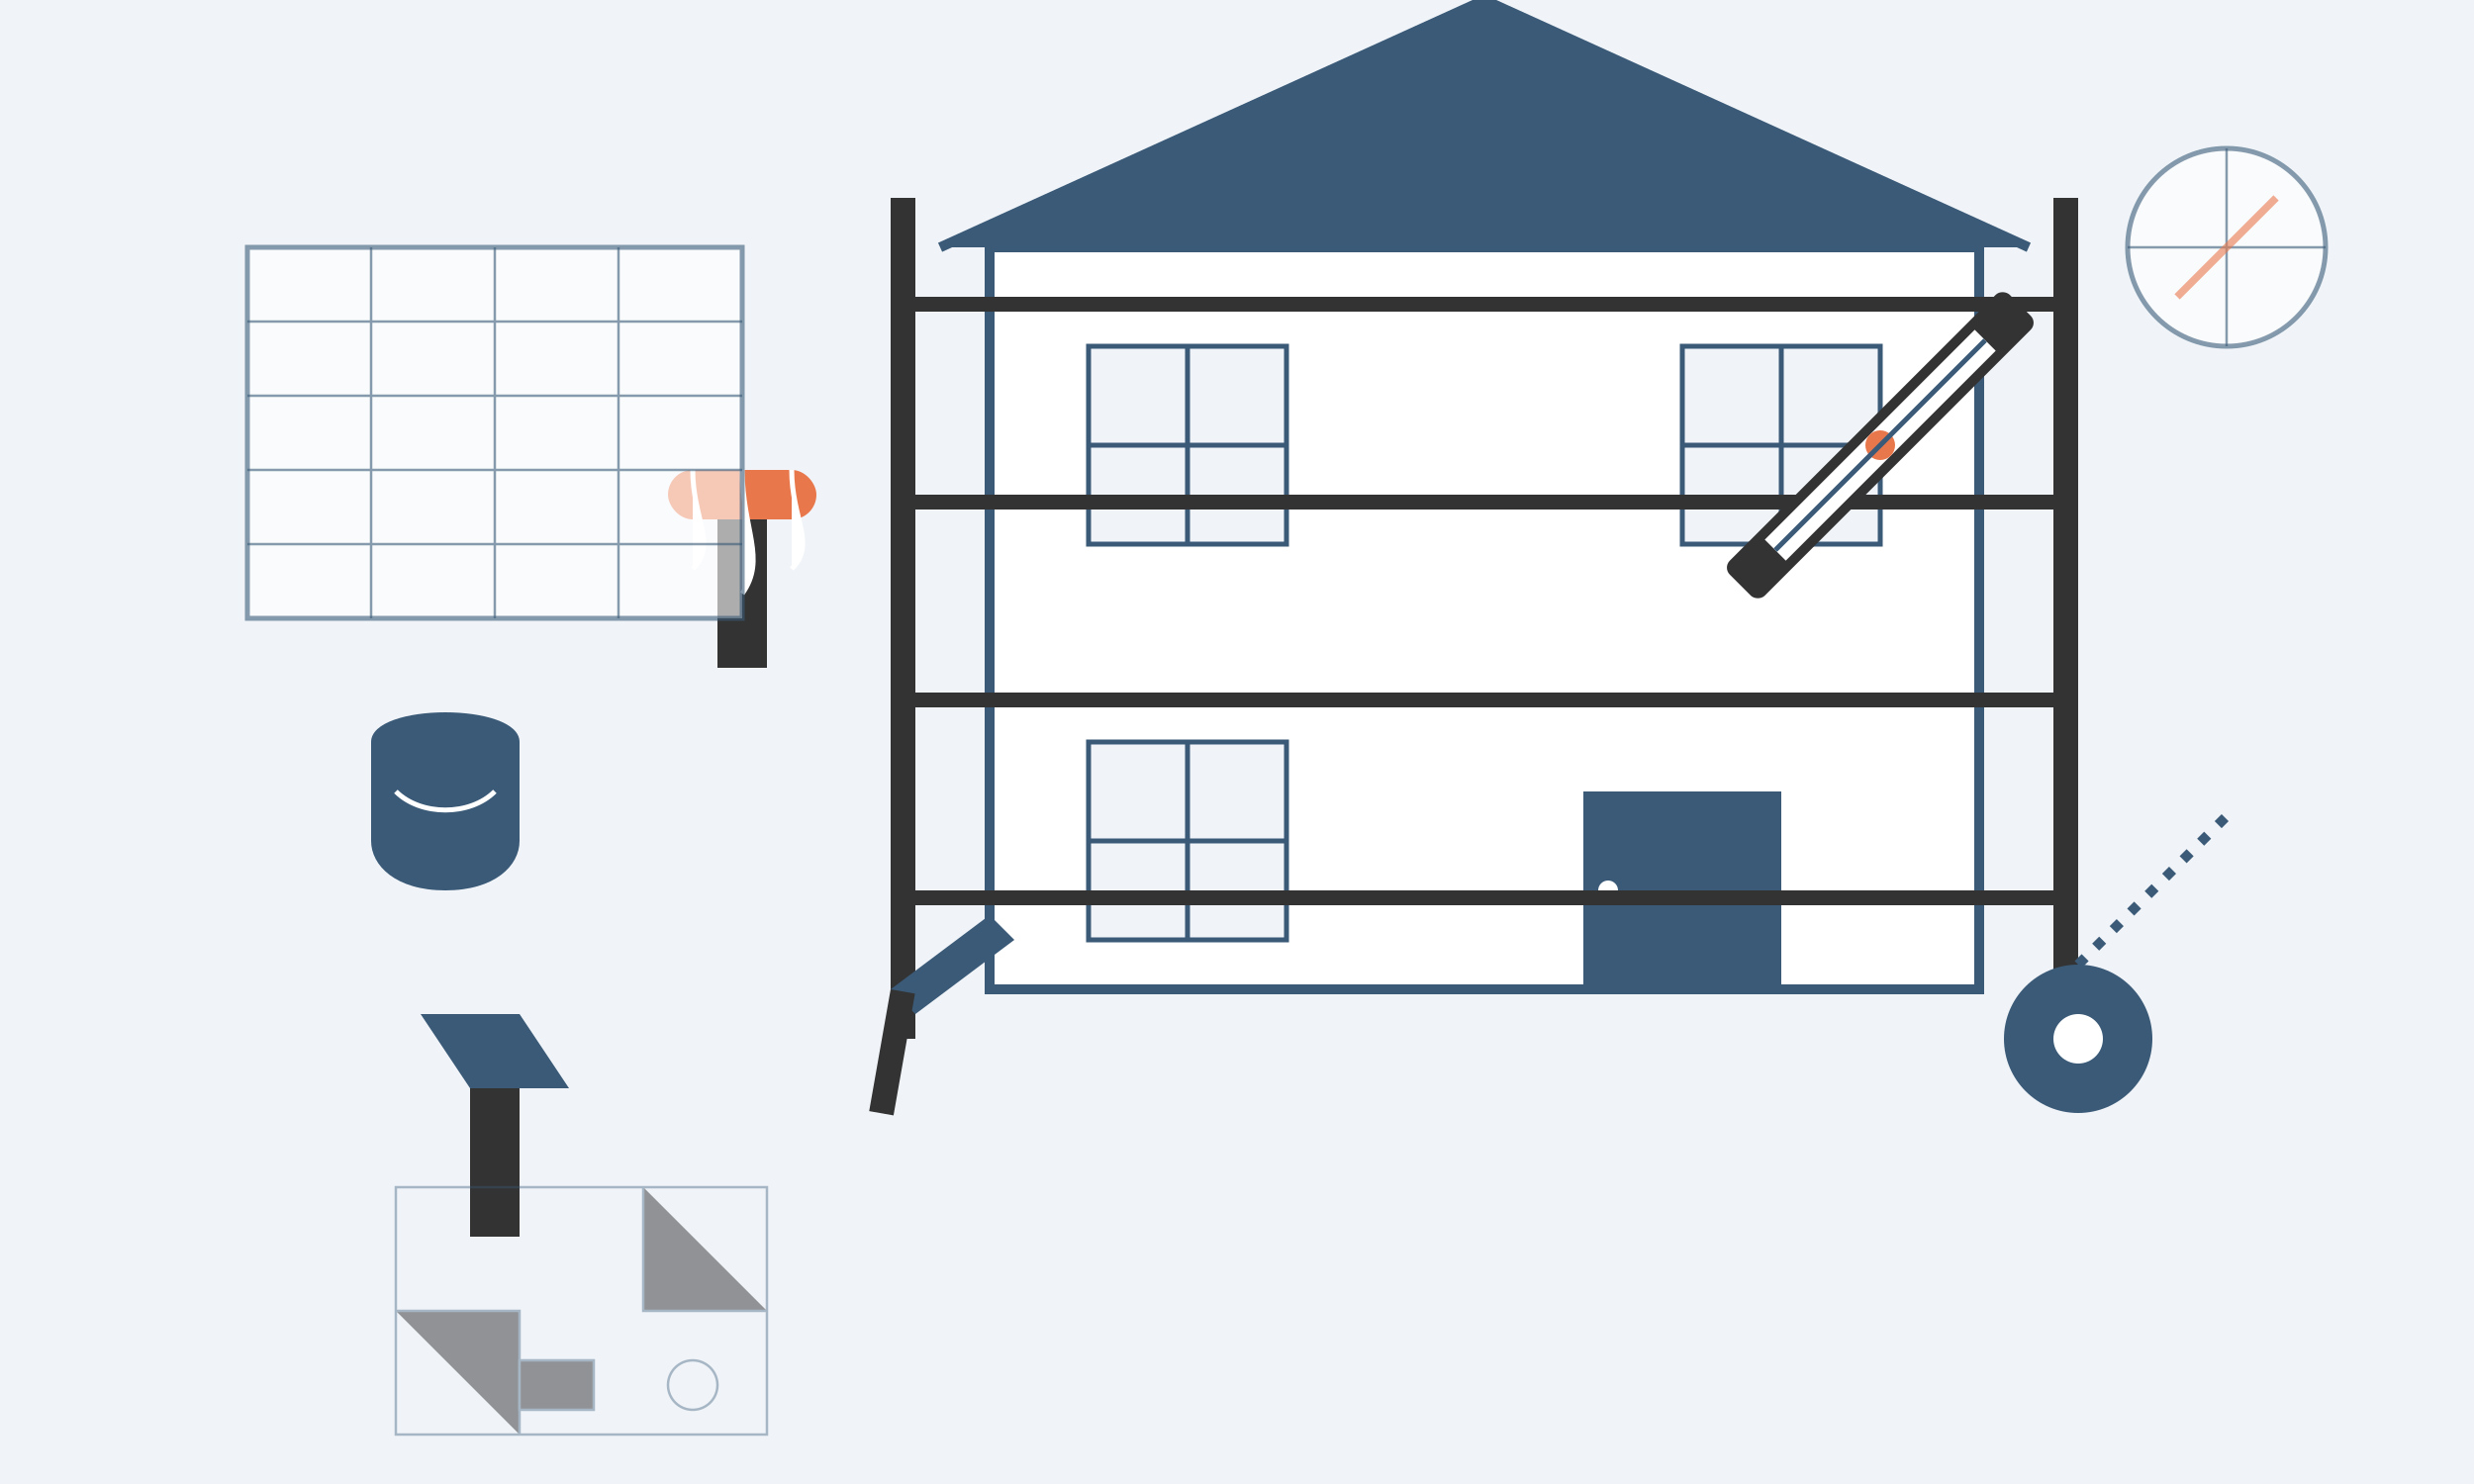 <svg xmlns="http://www.w3.org/2000/svg" width="500" height="300" viewBox="0 0 500 300">
  <style>
    .primary { fill: #3a5a78; }
    .secondary { fill: #f0f4f8; }
    .accent { fill: #e8784c; }
    .light { fill: #ffffff; }
    .dark { fill: #333333; }
    .gray { fill: #ced4da; }
  </style>
  
  <!-- Background -->
  <rect width="500" height="300" class="secondary"/>
  
  <!-- Building under renovation -->
  <g transform="translate(300, 150)">
    <!-- Building structure -->
    <rect x="-100" y="-100" width="200" height="150" class="light" stroke="#3a5a78" stroke-width="2"/>
    
    <!-- Windows -->
    <rect x="-80" y="-80" width="40" height="40" class="secondary" stroke="#3a5a78" stroke-width="1"/>
    <path d="M-80,-60 h40 M-60,-80 v40" stroke="#3a5a78" stroke-width="1"/>
    
    <rect x="40" y="-80" width="40" height="40" class="secondary" stroke="#3a5a78" stroke-width="1"/>
    <path d="M40,-60 h40 M60,-80 v40" stroke="#3a5a78" stroke-width="1"/>
    
    <rect x="-80" y="0" width="40" height="40" class="secondary" stroke="#3a5a78" stroke-width="1"/>
    <path d="M-80,20 h40 M-60,0 v40" stroke="#3a5a78" stroke-width="1"/>
    
    <!-- Door -->
    <rect x="20" y="10" width="40" height="40" class="primary"/>
    <circle cx="25" cy="30" r="2" class="light"/>
    
    <!-- Roof -->
    <path d="M-110,-100 L0,-150 L110,-100" class="primary" stroke="#3a5a78" stroke-width="2"/>
    
    <!-- Scaffolding -->
    <g>
      <rect x="-120" y="-110" width="5" height="170" class="dark"/>
      <rect x="115" y="-110" width="5" height="170" class="dark"/>
      
      <rect x="-120" y="-90" width="240" height="3" class="dark"/>
      <rect x="-120" y="-50" width="240" height="3" class="dark"/>
      <rect x="-120" y="-10" width="240" height="3" class="dark"/>
      <rect x="-120" y="30" width="240" height="3" class="dark"/>
    </g>
  </g>
  
  <!-- Various renovation elements -->
  <g>
    <!-- Paint roller -->
    <g transform="translate(150, 100)">
      <rect x="-15" y="-5" width="30" height="10" rx="5" class="accent"/>
      <rect x="-5" y="5" width="10" height="30" class="dark"/>
      
      <!-- Paint drips -->
      <path d="M-10,-5 c0,10 5,15 0,20 M0,-5 c0,12 5,18 0,25 M10,-5 c0,10 5,15 0,20" class="light" stroke="#fff" stroke-width="1"/>
    </g>
    
    <!-- Trowel -->
    <g transform="translate(200, 200)">
      <path d="M-20,0 L0,-15 L5,-10 L-15,5 Z" class="primary"/>
      <rect x="-20" y="0" width="5" height="25" class="dark" transform="rotate(10 -20 0)"/>
    </g>
    
    <!-- Hammer -->
    <g transform="translate(100, 220)">
      <rect x="-5" y="0" width="10" height="30" class="dark"/>
      <path d="M-5,0 L-15,-15 L5,-15 L15,0 Z" class="primary"/>
    </g>
    
    <!-- Spirit level -->
    <g transform="translate(380, 90) rotate(-45)">
      <rect x="-40" y="-5" width="80" height="10" class="dark" rx="2"/>
      <rect x="-30" y="-3" width="60" height="6" class="light"/>
      <circle cx="0" cy="0" r="3" class="accent"/>
      <line x1="-30" y1="0" x2="30" y2="0" stroke="#3a5a78" stroke-width="1"/>
    </g>
    
    <!-- Measuring tape -->
    <g transform="translate(420, 210)">
      <circle cx="0" cy="0" r="15" class="primary"/>
      <circle cx="0" cy="0" r="5" class="light"/>
      <path d="M0,-15 L30,-45" stroke="#3a5a78" stroke-width="2" stroke-dasharray="2,3"/>
    </g>
    
    <!-- Bucket -->
    <g transform="translate(90, 150)">
      <path d="M-15,0 C-15,-8 15,-8 15,0 Z" class="primary"/>
      <path d="M-15,0 V20 C-15,25 -10,30 0,30 S15,25 15,20 V0 Z" class="primary"/>
      <path d="M-10,10 C-5,15 5,15 10,10" stroke="#fff" stroke-width="1" fill="none"/>
    </g>
  </g>
  
  <!-- Decorative elements -->
  <g>
    <!-- Blueprint background element -->
    <g transform="translate(50, 50)">
      <rect x="0" y="0" width="100" height="75" class="light" stroke="#3a5a78" stroke-width="1" opacity="0.6"/>
      <path d="M0,15 H100 M0,30 H100 M0,45 H100 M0,60 H100 M25,0 V75 M50,0 V75 M75,0 V75" stroke="#3a5a78" stroke-width="0.5" opacity="0.6"/>
    </g>
    
    <!-- Compass -->
    <g transform="translate(450, 50)">
      <circle cx="0" cy="0" r="20" class="light" stroke="#3a5a78" stroke-width="1" opacity="0.6"/>
      <path d="M0,-20 V20 M-20,0 H20" stroke="#3a5a78" stroke-width="0.5" opacity="0.6"/>
      <path d="M0,0 L-10,10 M0,0 L10,-10" stroke="#e8784c" stroke-width="1.5" opacity="0.6"/>
    </g>
  </g>
  
  <!-- Floor plan outline -->
  <g transform="translate(80, 240) scale(0.5)" opacity="0.4">
    <rect x="0" y="0" width="150" height="100" fill="none" stroke="#3a5a78" stroke-width="1"/>
    <path d="M0,50 H50 V100 M100,0 V50 H150" stroke="#3a5a78" stroke-width="1"/>
    <path d="M50,70 H80 V90 H50 Z" stroke="#3a5a78" stroke-width="1"/>
    <circle cx="120" cy="80" r="10" stroke="#3a5a78" stroke-width="1" fill="none"/>
  </g>
</svg>
